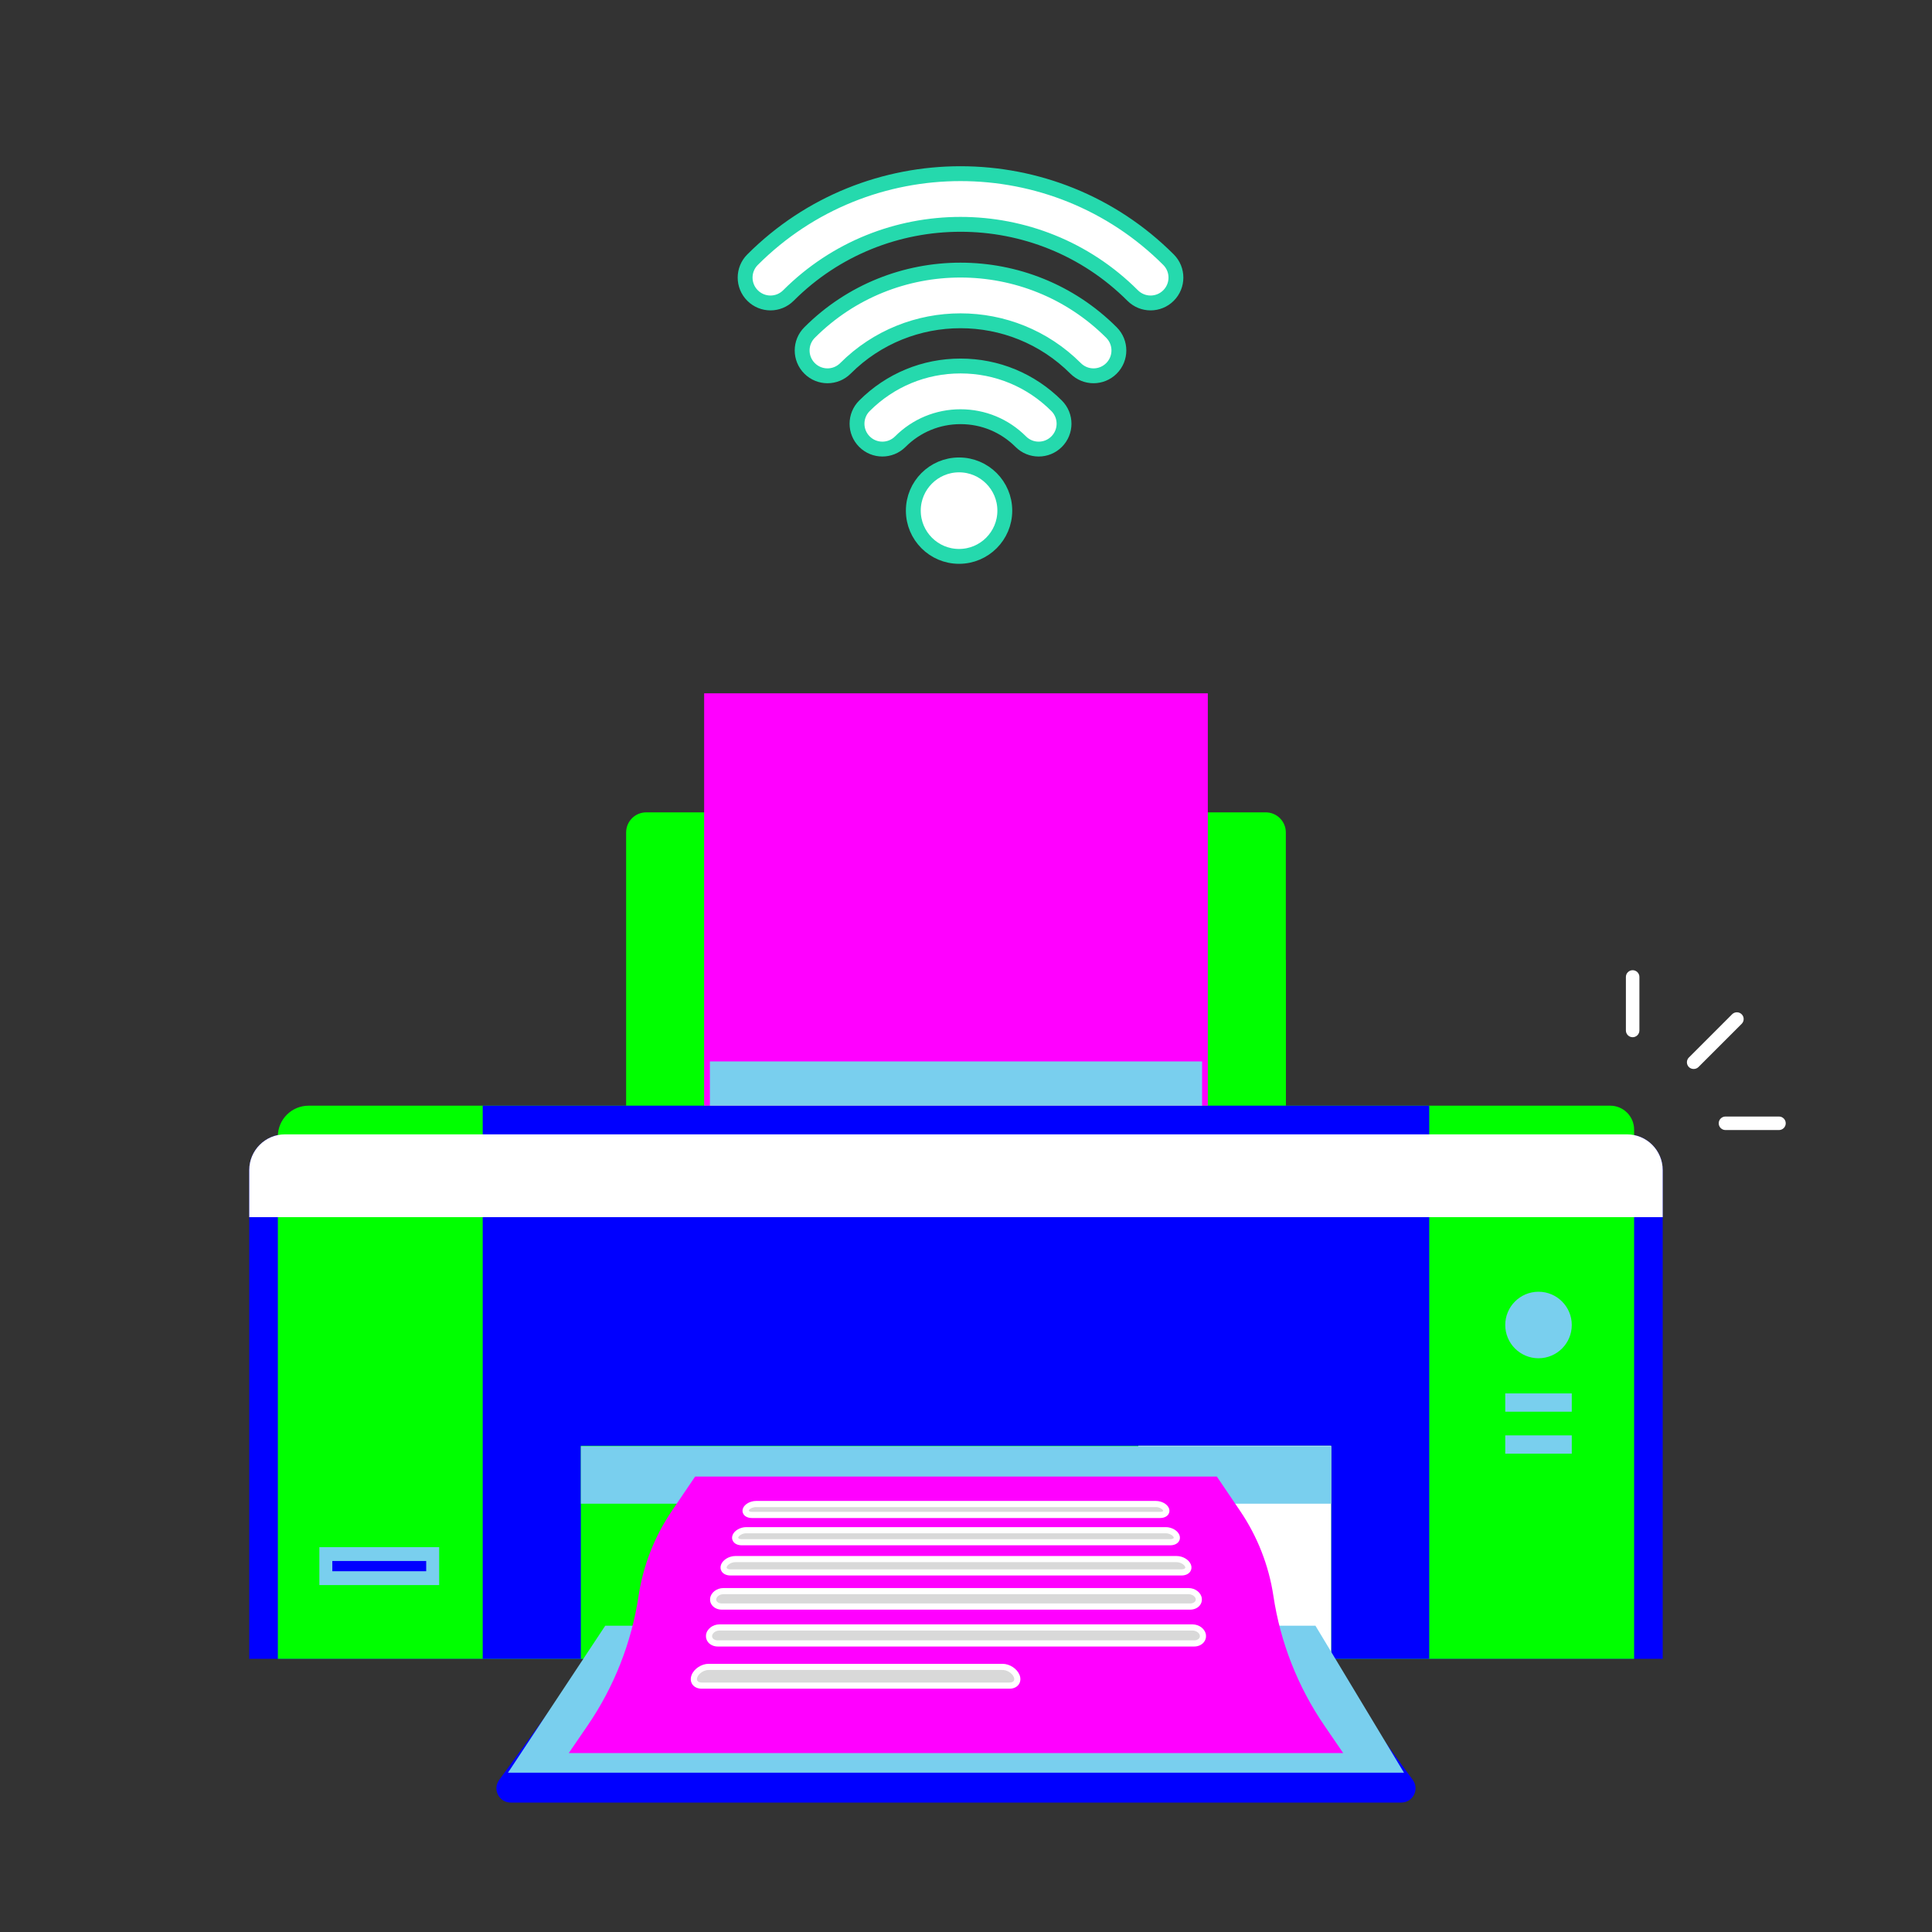 <?xml version="1.0" encoding="utf-8"?>
<!-- Generator: Adobe Illustrator 15.0.0, SVG Export Plug-In  -->
<!DOCTYPE svg>
<svg version="1.2" baseProfile="tiny"
	 xmlns="http://www.w3.org/2000/svg" xmlns:xlink="http://www.w3.org/1999/xlink" xmlns:a="http://ns.adobe.com/AdobeSVGViewerExtensions/3.0/"
	 x="0px" y="0px" width="130px" height="130px" viewBox="-16.771 -11.186 130 130" xml:space="preserve">
<rect x="-16.771" y="-11.186" width="130" height="130" fill="#333333" stroke="none"/>
<defs>
</defs>
<circle fill="#FFFFFF" stroke="#25D9AD" stroke-miterlimit="10" cx="47.762" cy="23.174" r="3.078"/>
<path fill="#FFFFFF" stroke="#25D9AD" stroke-miterlimit="10" d="M53.12,19.032c-0.437,0-0.873-0.167-1.206-0.5
	c-1.083-1.083-2.521-1.679-4.053-1.679s-2.971,0.596-4.054,1.679c-0.666,0.666-1.745,0.666-2.411,0
	c-0.667-0.667-0.667-1.746,0-2.413c1.727-1.727,4.022-2.678,6.465-2.678s4.738,0.951,6.465,2.678c0.666,0.667,0.666,1.746,0,2.413
	C53.993,18.866,53.556,19.032,53.12,19.032z M58.017,13.601c0.666-0.666,0.666-1.746,0-2.412c-5.601-5.6-14.713-5.602-20.313,0
	c-0.667,0.666-0.667,1.746,0,2.412c0.666,0.667,1.745,0.667,2.412,0c4.27-4.269,11.217-4.27,15.488,0
	c0.333,0.333,0.77,0.5,1.206,0.5S57.684,13.934,58.017,13.601z M61.855,8.699c0.666-0.666,0.666-1.746,0-2.412
	c-7.715-7.716-20.272-7.718-27.988,0c-0.667,0.666-0.667,1.746,0,2.412c0.666,0.667,1.745,0.667,2.412,0
	c6.385-6.385,16.776-6.387,23.164,0c0.333,0.333,0.77,0.5,1.206,0.5S61.522,9.033,61.855,8.699z"/>
<path fill="#FFFFFF" d="M99.78,57.061l-2.91,2.91c-0.177,0.177-0.177,0.466,0,0.643c0.172,0.172,0.471,0.172,0.643,0l2.91-2.91
	c0.086-0.086,0.133-0.2,0.133-0.321s-0.047-0.235-0.133-0.321c-0.089-0.089-0.205-0.133-0.321-0.133S99.869,56.972,99.78,57.061z"/>
<path fill="#FFFFFF" d="M93.541,58.151v-3.6c0-0.25-0.204-0.454-0.454-0.454c-0.251,0-0.455,0.204-0.455,0.454v3.6
	c0,0.251,0.204,0.455,0.455,0.455C93.336,58.606,93.541,58.402,93.541,58.151z"/>
<path fill="#FFFFFF" d="M99.332,64.852h3.601c0.251,0,0.454-0.204,0.454-0.455c0-0.25-0.203-0.454-0.454-0.454h-3.601
	c-0.25,0-0.454,0.204-0.454,0.454C98.877,64.648,99.082,64.852,99.332,64.852z"/>
<path fill="#00FF00" d="M69.75,79.812H25.36V44.827c0-0.746,0.605-1.351,1.351-1.351h41.688c0.746,0,1.351,0.605,1.351,1.351V79.812
	z"/>
<polygon fill="#00FF00" points="64.5,63.212 64.5,45.153 69.75,53.424 69.75,63.212 "/>
<path fill="#0000FF" d="M95.11,100.433H0V67.547c0-1.328,1.077-2.405,2.405-2.405h90.299c1.328,0,2.405,1.077,2.405,2.405V100.433z"
	/>
<path fill="#00FF00" d="M93.185,100.433H1.925V65.282c0-1.143,0.927-2.069,2.07-2.069h87.58c0.89,0,1.61,0.721,1.61,1.609V100.433z"
	/>
<rect x="15.71" y="63.212" fill="#0000FF" width="63.688" height="37.221"/>
<rect x="22.314" y="86.096" fill="#00FF00" width="50.482" height="14.337"/>
<rect x="59.824" y="86.096" fill="#FFFFFF" width="12.973" height="14.337"/>
<rect x="22.314" y="86.124" fill="#79cfee" width="50.482" height="3.871"/>
<path fill="#FFFFFF" d="M95.11,70.714H0v-3.167c0-1.328,1.077-2.405,2.405-2.405h90.299c1.328,0,2.405,1.077,2.405,2.405V70.714z"/>
<path fill="#0000FF" d="M77.52,110.104H17.59c-0.782,0-1.234-0.887-0.774-1.52l5.498-7.557h50.482l5.497,7.557
	C78.754,109.217,78.302,110.104,77.52,110.104z"/>
<polygon fill="#79cfee" points="77.7,108.096 17.41,108.096 23.954,98.206 71.743,98.206 "/>
<circle fill="#79cfee" cx="86.752" cy="77.97" r="2.238"/>
<path fill="#79cfee" d="M88.99,82.574v1.23h-4.476v-1.23H88.99z M84.514,86.627h4.476v-1.23h-4.476V86.627z"/>
<rect x="4.719" y="92.919" fill="#79cfee" width="8.061" height="2.551"/>
<rect x="5.591" y="93.85" fill="#0000FF" width="6.316" height="0.689"/>
<rect x="30.61" y="35.466" fill="#FF00FF" width="33.891" height="27.747"/>
<rect x="30.996" y="60.235" fill="#79cfee" width="33.119" height="2.978"/>
<path fill="#FF00FF" d="M73.61,106.774H21.5l1.271-1.857c1.783-2.606,2.954-5.583,3.424-8.707v-0.001
	c0.308-2.048,1.071-4,2.232-5.715l1.576-2.326h35.105l1.575,2.326c1.161,1.715,1.924,3.668,2.232,5.716l0,0
	c0.47,3.123,1.641,6.1,3.424,8.707L73.61,106.774z"/>
<path fill="#D9D9D9" d="M61.284,90.75H33.826c-0.307,0-0.49-0.167-0.411-0.371l0,0c0.079-0.201,0.385-0.363,0.686-0.363h26.907
	c0.301,0,0.607,0.162,0.686,0.363l0,0C61.774,90.583,61.59,90.75,61.284,90.75z"/>
<path fill="#FFFFFF" d="M61.284,90.958H33.826c-0.25,0-0.455-0.089-0.561-0.245c-0.082-0.119-0.097-0.268-0.042-0.407
	c0.11-0.283,0.487-0.496,0.878-0.496h26.907c0.392,0,0.769,0.213,0.879,0.495c0.055,0.141,0.039,0.289-0.042,0.408
	C61.739,90.869,61.534,90.958,61.284,90.958z M34.101,90.223c-0.227,0-0.451,0.124-0.493,0.231c0.016,0.051,0.089,0.09,0.218,0.09
	h27.458c0.129,0,0.202-0.039,0.22-0.065c-0.044-0.132-0.269-0.256-0.495-0.256H34.101z"/>
<path fill="#D9D9D9" d="M61.971,92.587H33.139c-0.322,0-0.511-0.184-0.423-0.409l0,0c0.086-0.222,0.412-0.4,0.727-0.4h28.227
	c0.314,0,0.64,0.179,0.727,0.4l0,0C62.482,92.404,62.293,92.587,61.971,92.587z"/>
<path fill="#FFFFFF" d="M61.971,92.794H33.139c-0.253,0-0.462-0.093-0.572-0.254c-0.088-0.128-0.104-0.283-0.043-0.437
	c0.118-0.304,0.513-0.532,0.919-0.532h28.227c0.405,0,0.801,0.229,0.919,0.532c0.06,0.153,0.044,0.309-0.044,0.438
	C62.434,92.702,62.225,92.794,61.971,92.794z M33.442,91.985c-0.246,0-0.484,0.142-0.534,0.269c-0.014,0.035-0.005,0.048,0,0.054
	c0.019,0.028,0.088,0.074,0.231,0.074h28.833c0.143,0,0.213-0.046,0.231-0.074c0.004-0.006,0.013-0.019,0-0.054
	c-0.05-0.126-0.289-0.269-0.534-0.269H33.442z"/>
<path fill="#D9D9D9" d="M62.731,94.619H32.379c-0.339,0-0.534-0.205-0.437-0.453l0,0c0.096-0.246,0.441-0.443,0.772-0.443h29.682
	c0.331,0,0.677,0.197,0.772,0.443l0,0C63.265,94.414,63.07,94.619,62.731,94.619z"/>
<path fill="#FFFFFF" d="M62.731,94.825H32.379c-0.257,0-0.47-0.096-0.584-0.262c-0.094-0.138-0.11-0.306-0.045-0.474
	c0.127-0.327,0.542-0.574,0.965-0.574h29.682c0.423,0,0.837,0.247,0.965,0.574c0.065,0.168,0.049,0.335-0.045,0.474
	C63.202,94.729,62.989,94.825,62.731,94.825z M32.714,93.928c-0.27,0-0.522,0.164-0.58,0.312c-0.021,0.056-0.005,0.08,0.001,0.09
	c0.026,0.038,0.105,0.082,0.243,0.082h30.352c0.138,0,0.217-0.045,0.243-0.083c0.006-0.009,0.022-0.033,0.002-0.089
	c-0.058-0.147-0.311-0.312-0.58-0.312H32.714z"/>
<path fill="#D9D9D9" d="M63.315,96.916h-31.52c-0.352,0-0.611-0.233-0.578-0.521l0,0c0.032-0.286,0.341-0.517,0.69-0.517h31.294
	c0.35,0,0.659,0.23,0.691,0.517l0,0C63.925,96.682,63.667,96.916,63.315,96.916z"/>
<path fill="#FFFFFF" d="M63.314,97.123H31.795c-0.25,0-0.478-0.095-0.625-0.26c-0.123-0.137-0.18-0.312-0.159-0.491
	c0.044-0.394,0.438-0.701,0.896-0.701h31.295c0.458,0,0.852,0.308,0.896,0.701c0.021,0.179-0.036,0.354-0.158,0.491
	C63.792,97.028,63.564,97.123,63.314,97.123z M31.908,96.083c-0.243,0-0.465,0.153-0.485,0.334c-0.007,0.063,0.012,0.12,0.056,0.17
	c0.069,0.077,0.185,0.121,0.316,0.121h31.519c0.131,0,0.249-0.045,0.317-0.121c0.044-0.05,0.063-0.106,0.056-0.17
	c-0.02-0.181-0.242-0.334-0.484-0.334H31.908z"/>
<path fill="#D9D9D9" d="M63.583,99.397H31.527c-0.358,0-0.621-0.242-0.587-0.539l0,0c0.034-0.296,0.349-0.535,0.704-0.535h31.824
	c0.354,0,0.67,0.239,0.703,0.535l0,0C64.204,99.155,63.941,99.397,63.583,99.397z"/>
<path fill="#FFFFFF" d="M63.583,99.604H31.527c-0.251,0-0.48-0.096-0.629-0.263c-0.126-0.141-0.184-0.321-0.164-0.507
	c0.045-0.402,0.445-0.719,0.909-0.719h31.824c0.464,0,0.863,0.316,0.909,0.719c0.021,0.186-0.037,0.366-0.164,0.507
	C64.064,99.508,63.834,99.604,63.583,99.604z M31.643,98.53c-0.249,0-0.477,0.161-0.498,0.352c-0.009,0.086,0.028,0.147,0.061,0.185
	c0.071,0.079,0.188,0.124,0.321,0.124h32.057c0.133,0,0.25-0.045,0.321-0.124c0.033-0.037,0.07-0.099,0.061-0.185
	c-0.021-0.19-0.25-0.352-0.498-0.352H31.643z"/>
<path fill="#D9D9D9" d="M51.162,102.235H30.438c-0.402,0-0.617-0.288-0.48-0.638l0,0c0.134-0.346,0.56-0.621,0.952-0.621h19.78
	c0.392,0,0.817,0.275,0.952,0.621l0,0C51.778,101.947,51.564,102.235,51.162,102.235z"/>
<path fill="#FFFFFF" d="M51.162,102.442H30.438c-0.269,0-0.496-0.106-0.623-0.292c-0.119-0.175-0.138-0.403-0.05-0.628
	c0.164-0.422,0.667-0.753,1.144-0.753h19.78c0.478,0,0.98,0.331,1.145,0.753c0.088,0.225,0.069,0.454-0.051,0.628
	C51.657,102.335,51.43,102.442,51.162,102.442z M30.91,101.182c-0.308,0-0.656,0.225-0.759,0.49
	c-0.038,0.097-0.036,0.184,0.006,0.244c0.049,0.071,0.151,0.111,0.282,0.111h20.723c0.13,0,0.232-0.04,0.281-0.111
	c0.042-0.061,0.044-0.147,0.006-0.245c-0.103-0.265-0.451-0.489-0.759-0.489H30.91z"/>
</svg>
